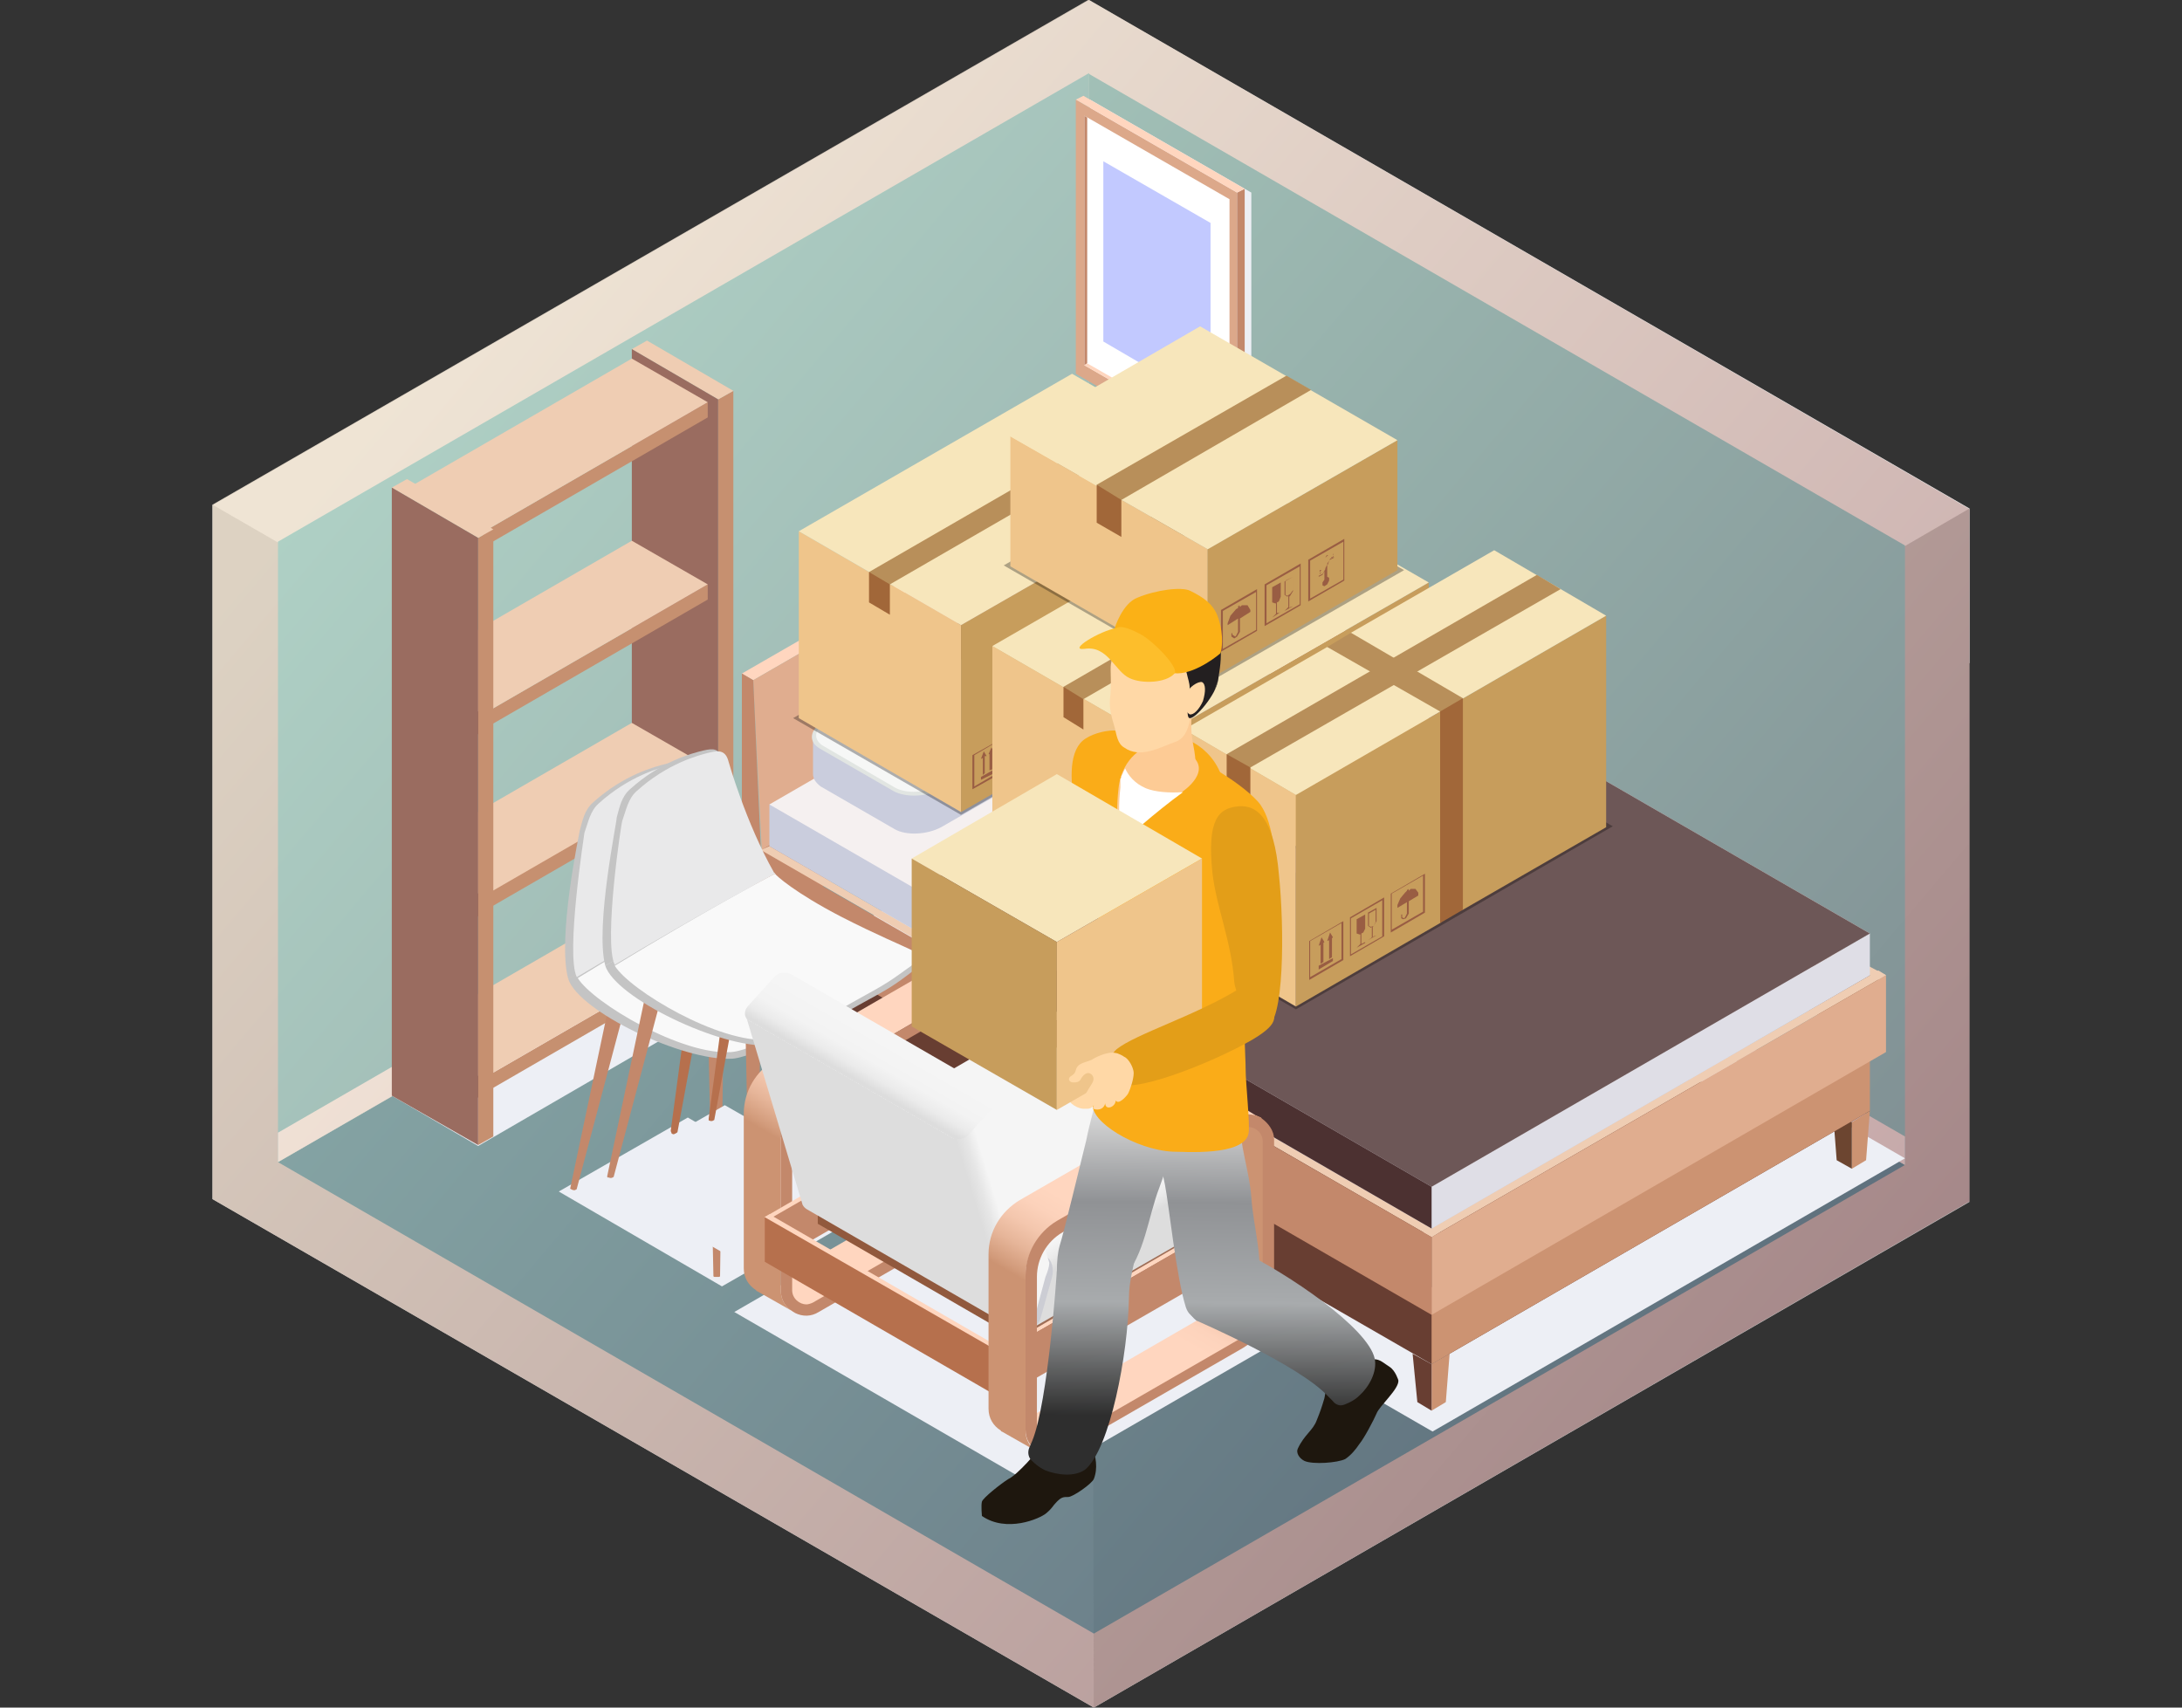 <?xml version="1.0" encoding="utf-8"?>
<!-- Generator: Adobe Illustrator 28.1.0, SVG Export Plug-In . SVG Version: 6.00 Build 0)  -->
<svg version="1.1" id="Calque_1" xmlns="http://www.w3.org/2000/svg" xmlns:xlink="http://www.w3.org/1999/xlink" x="0px" y="0px"
	 viewBox="0 0 230 180" style="enable-background:new 0 0 230 180;" xml:space="preserve">
<rect x="0" y="0" width="230" height="180" fill="#333333" stroke="none"/>
<style type="text/css">
	.st0{fill:#BCBCBC;}
	.st1{fill:#E8E8E8;}
	.st2{fill:#CFCFCF;}
	.st3{opacity:0.55;fill:#007898;enable-background:new    ;}
	.st4{fill:#8CCCD1;}
	.st5{fill:#84C4C9;}
	.st6{fill:#F7F7F7;}
	.st7{opacity:0.3;fill:url(#SVGID_1_);enable-background:new    ;}
	.st8{fill:#EDEFF5;}
	.st9{fill:#8D6145;}
	.st10{fill:#683E32;}
	.st11{fill:#CC9372;}
	.st12{fill:#6C4530;}
	.st13{fill:#FFD6BF;}
	.st14{fill:#E0AD8F;}
	.st15{fill:#C3886B;}
	.st16{fill:#EFCDB3;}
	.st17{fill:#CACDDD;}
	.st18{fill:#DFDEE6;}
	.st19{fill:#F5F0F0;}
	.st20{fill:#6D5757;}
	.st21{fill:#4C3131;}
	.st22{fill:#E1E5E2;}
	.st23{fill:#F6F7F6;}
	.st24{fill:#C69070;}
	.st25{fill:#9A6C60;}
	.st26{fill:#B6704D;}
	.st27{fill:#907563;}
	.st28{fill:#7B6454;}
	.st29{fill:#C4C4C4;}
	.st30{fill:#5B72FF;}
	.st31{fill:#F9F9F9;}
	.st32{fill:#E9E9EA;}
	.st33{fill:#DCA88A;}
	.st34{fill:#FFFFFF;}
	.st35{fill:#C2C9FF;}
	.st36{opacity:0.3;enable-background:new    ;}
	.st37{fill:#EFC58B;}
	.st38{fill:#C79D5C;}
	.st39{fill:#995D43;}
	.st40{fill:#F7E6BB;}
	.st41{fill:#B88F5A;}
	.st42{fill:#A16739;}
	.st43{fill:url(#SVGID_00000097493261125881501250000002409820353692291761_);}
	.st44{fill:url(#SVGID_00000170259971472950705720000002955777938441158807_);}
	.st45{fill:#975B32;}
	.st46{fill:#9E6E57;}
	.st47{fill:#91593D;}
	.st48{fill:url(#SVGID_00000018200658515956113430000003010960785350553510_);}
	.st49{fill:#CCCDD4;}
	.st50{fill:url(#SVGID_00000034782625318270269730000010261639252427694257_);}
	.st51{fill:url(#SVGID_00000103974781693588452530000008830225562971495866_);}
	.st52{fill:url(#SVGID_00000169517170054132933330000017652180357594467512_);}
	.st53{fill:url(#SVGID_00000009567345206282066480000017167520507475850123_);}
	.st54{fill:#FFD8A6;}
	.st55{fill:#1E170E;}
	.st56{fill:url(#SVGID_00000081635801582772904430000002622409070968913075_);}
	.st57{fill:url(#SVGID_00000173126692456254641050000015645029751064804024_);}
	.st58{fill:url(#SVGID_00000060744643790412307200000011355195675030057098_);}
	.st59{fill:url(#SVGID_00000117675221651669028840000002179514857039670708_);}
	.st60{fill:#FAAC18;}
	.st61{fill:#FDCB95;}
	.st62{clip-path:url(#SVGID_00000094575643933362680060000000484902773538840717_);fill:#231F20;}
	.st63{clip-path:url(#SVGID_00000049208450341107192310000001615064769833448612_);fill:#231F20;}
	.st64{clip-path:url(#SVGID_00000024719667428365835360000003409106769404514958_);fill:#231F20;}
	.st65{fill:#E39E18;}
	.st66{fill:#FBB116;}
	.st67{fill:#FDBE2B;}
</style>
<g>
	<polygon class="st0" points="207.5,126.7 207.5,53.6 114.7,0 114.7,0.2 114.7,0 22.4,53.2 22.4,126.4 22.6,126.3 22.4,126.4 
		115.3,180 	"/>
	<polygon class="st1" points="207.6,69.9 207.6,53.6 114.8,0 114.8,0.2 114.8,0 22.5,53.2 22.5,69.9 	"/>
	<polygon class="st2" points="116.6,107.6 22.4,53.2 22.4,126.4 115.3,180 115.3,112.7 	"/>
	<polygon class="st0" points="115.1,107.4 207.6,53.6 207.6,126.7 115.3,180 	"/>
	<polygon class="st3" points="115.3,172.2 29.3,122.5 114.8,73.2 200.8,122.8 	"/>
	<polygon class="st4" points="114.8,7.7 29.3,57.1 29.3,122.5 114.8,73.1 	"/>
	<polygon class="st5" points="114.8,7.8 200.8,57.5 200.8,122.8 114.8,73.2 	"/>
	<g>
		<polygon class="st6" points="114.8,70 29.3,119.4 29.3,122.5 114.8,73.1 		"/>
		<polygon class="st1" points="114.8,70.1 200.8,119.8 200.8,122.8 114.8,73.2 		"/>
	</g>
	
		<linearGradient id="SVGID_1_" gradientUnits="userSpaceOnUse" x1="49.322" y1="145.713" x2="199.627" y2="18.213" gradientTransform="matrix(1 0 0 -1 0 180)">
		<stop  offset="0" style="stop-color:#FFDBA8"/>
		<stop  offset="0.996" style="stop-color:#680009"/>
	</linearGradient>
	<polygon class="st7" points="207.5,53.6 207.5,53.6 114.8,0 114.8,0.1 114.8,0.1 114.8,0 114.7,0 114.7,0 22.4,53.2 22.4,126.4 
		22.5,126.4 22.5,126.4 22.4,126.4 115.3,180 207.5,126.7 207.5,126.7 207.5,126.7 207.6,126.7 207.6,53.6 	"/>
	<g>
		<polygon class="st8" points="124.2,77.9 200.8,122.1 151,150.9 74.4,106.7 		"/>
		<g>
			<g>
				<g>
					<polygon class="st9" points="82.1,101.9 80.2,103 80.2,107.9 81.7,107 					"/>
					<polygon class="st10" points="78.2,101.9 80.2,103 80.2,107.9 78.6,107 					"/>
				</g>
				<g>
					<polygon class="st11" points="197.1,117.1 195.2,118.3 195.2,123.2 196.7,122.3 					"/>
					<polygon class="st12" points="193.2,117.1 195.2,118.3 195.2,123.2 193.6,122.3 					"/>
				</g>
				<g>
					<polygon class="st11" points="152.8,142.7 150.9,143.8 150.9,148.7 152.4,147.8 					"/>
					<polygon class="st10" points="148.9,142.7 150.9,143.8 150.9,148.7 149.4,147.8 					"/>
				</g>
				<polygon class="st10" points="78.2,96.7 78.2,101.9 150.9,143.8 197.1,117.1 				"/>
				<g>
					<polygon class="st13" points="78.2,71 122.8,45.3 123.9,46 79.4,71.7 					"/>
					<path class="st14" d="M79.4,71.7l0.9,18L124.8,64l-0.9-18L79.4,71.7z"/>
					<polygon class="st15" points="78.2,96.7 78.2,71 79.4,71.7 80.2,89.6 80.2,97.8 					"/>
				</g>
				<polygon class="st11" points="197.1,109 150.9,135.7 150.9,143.8 197.1,117.1 				"/>
				<g>
					<polygon class="st16" points="198.8,102.8 123.9,63.4 123.1,63.9 198,103.3 					"/>
					<polygon class="st9" points="198,103.3 123.1,63.9 123.1,73.5 198,110.1 					"/>
				</g>
				<g>
					<polygon class="st16" points="150,129.9 198,102.3 198.8,102.8 150.9,130.4 					"/>
					<polygon class="st14" points="150.9,130.4 198.8,102.8 198.8,110.9 150.9,138.6 					"/>
				</g>
				<g>
					<polygon class="st13" points="80.2,89.6 123.9,64.4 124.8,64.9 81.1,90.1 					"/>
					<polygon class="st15" points="80.2,89.6 123.9,64.4 123.9,72 80.2,97.2 					"/>
				</g>
				<g>
					<polygon class="st16" points="151.7,129.9 81.1,89.2 80.2,89.6 150.9,130.4 					"/>
					<polygon class="st15" points="150.9,130.4 79.4,89.2 79.4,97.3 150.9,138.6 					"/>
				</g>
				<polygon class="st17" points="81.1,84.8 81.1,89.2 150.9,129.5 197.1,102.8 				"/>
				<polygon class="st18" points="197.1,98.4 150.9,125.1 150.9,129.5 197.1,102.8 				"/>
				<polygon class="st19" points="127.3,58.1 81.1,84.8 150.9,125.1 197.1,98.4 				"/>
				<polygon class="st20" points="142.9,67.1 96.6,93.7 150.9,125.1 197.1,98.4 				"/>
				<polygon class="st21" points="96.6,98.1 96.6,93.7 150.9,125.1 150.9,129.5 				"/>
			</g>
			<g>
				<path class="st17" d="M131.3,63.7h-4l-4.6-1.7c-1.2-0.7-3.4-0.6-4.9,0.2l-7.9,3.6h-3.8v4c0,0.5,0.3,0.9,0.8,1.3l7.8,4.5
					c1.2,0.7,3.4,0.6,4.9-0.2l10.6-6.1c0.8-0.5,1.2-1,1.2-1.6L131.3,63.7z"/>
				<path class="st22" d="M114.6,71.6l-7.8-4.5c-1.2-0.7-1.1-2,0.4-2.8l10.6-6.1c1.4-0.8,3.6-0.9,4.9-0.2l7.8,4.5
					c1.2,0.7,1.1,2-0.4,2.8l-10.6,6.1C118.1,72.2,115.9,72.3,114.6,71.6z"/>
				<path class="st23" d="M130,62.4l-7.4-4.3c-1.2-0.7-3.3-0.6-4.7,0.2l-10.2,5.9c-1.4,0.8-1.6,2-0.3,2.7l7.4,4.3
					c1.2,0.7,3.3,0.6,4.7-0.2l10.2-5.9C131.1,64.3,131.2,63.1,130,62.4z"/>
			</g>
			<g>
				<path class="st17" d="M110.9,75.5h-4l-4.6-1.7c-1.2-0.7-3.4-0.6-4.9,0.2l-7.9,3.6h-3.8v4c0,0.5,0.3,0.9,0.8,1.3l7.8,4.5
					c1.2,0.7,3.4,0.6,4.9-0.2l10.6-6.1c0.8-0.5,1.2-1,1.2-1.6L110.9,75.5z"/>
				<path class="st22" d="M94.2,83.4l-7.8-4.5c-1.2-0.7-1.1-2,0.4-2.8L97.4,70c1.4-0.8,3.6-0.9,4.9-0.2l7.8,4.5
					c1.2,0.7,1.1,2-0.4,2.8l-10.6,6.1C97.7,84,95.5,84.1,94.2,83.4z"/>
				<path class="st23" d="M109.6,74.2l-7.4-4.3c-1.2-0.7-3.3-0.6-4.7,0.2L87.2,76c-1.4,0.8-1.6,2-0.3,2.7l7.4,4.3
					c1.2,0.7,3.3,0.6,4.7-0.2l10.2-5.9C110.7,76.1,110.8,74.9,109.6,74.2z"/>
			</g>
		</g>
	</g>
	<g>
		<g>
			<polygon class="st8" points="68.2,100 41.3,115.5 50.4,120.8 77.3,105.2 			"/>
			<polygon class="st24" points="77.3,41.2 75.7,42.1 75.7,106.1 77.3,105.2 			"/>
			<polygon class="st16" points="68.2,35.9 66.6,36.8 75.7,42.1 77.3,41.2 			"/>
			<polygon class="st25" points="66.6,36.8 75.7,42.1 75.7,106.1 66.6,100.9 			"/>
		</g>
		<g>
			<polygon class="st24" points="74.6,100 50.9,113.7 50.9,115.3 74.6,101.6 			"/>
			<polygon class="st16" points="66.6,95.4 42.9,109.1 50.9,113.7 74.6,100 			"/>
			<polygon class="st25" points="42.9,109.1 50.9,113.7 50.9,116 42.9,111.4 			"/>
		</g>
		<g>
			<polygon class="st16" points="66.6,76.2 42.9,89.9 52,95.1 74.6,80.8 			"/>
			<polygon class="st25" points="42.9,89.9 50.9,94.5 50.9,96.9 42.9,92.2 			"/>
		</g>
		<g>
			<polygon class="st24" points="74.6,61.6 50.9,75.3 50.9,76.9 74.6,63.2 			"/>
			<polygon class="st24" points="74.6,80.8 50.9,94.5 50.9,96.1 74.6,82.4 			"/>
			<polygon class="st16" points="66.6,57 42.9,70.7 50.9,75.3 74.6,61.6 			"/>
			<polygon class="st25" points="42.9,70.7 50.9,75.3 50.9,77.7 42.9,73 			"/>
		</g>
		<g>
			<polygon class="st24" points="74.6,42.4 50.9,56.1 50.9,57.7 74.6,44 			"/>
			<polygon class="st16" points="66.6,37.8 42.9,51.5 50.9,56.1 74.6,42.4 			"/>
		</g>
		<g>
			<polygon class="st24" points="52,55.8 50.4,56.7 50.4,120.7 52,119.8 			"/>
			<polygon class="st16" points="42.9,50.5 41.3,51.4 50.4,56.7 52,55.8 			"/>
			<polygon class="st25" points="41.3,51.4 50.4,56.7 50.4,120.7 41.3,115.5 			"/>
		</g>
	</g>
	<g>
		<polygon class="st8" points="76.1,135.6 58.9,125.6 72.5,117.8 89.7,127.8 		"/>
		<g>
			<path class="st26" d="M70.7,119.2l2.7-20.1c0,0.2,0.1,0.4,0.3,0.6c0.4,0.2,0.9,0.2,1.2,0c0.1-0.1,0.1-0.2,0.2-0.3l-3.7,20
				c0,0,0,0.1-0.1,0.1c-0.1,0.1-0.3,0.1-0.5,0C70.8,119.4,70.7,119.3,70.7,119.2z"/>
			<g>
				<path class="st27" d="M73.7,99.7c0.4,0.2,0.9,0.2,1.2,0c0.3-0.3,0.2-0.7-0.2-0.9c-0.4-0.2-0.9-0.2-1.2,0
					C73.3,99,73.4,99.4,73.7,99.7z"/>
			</g>
		</g>
		<g>
			<path class="st15" d="M60.1,125.3l4.2-19.9c0,0.2,0.1,0.4,0.3,0.6c0.4,0.3,0.9,0.3,1.2,0c0.1-0.1,0.2-0.2,0.2-0.3l-5.2,19.6
				c0,0,0,0.1-0.1,0.1C60.6,125.5,60.4,125.5,60.1,125.3C60.1,125.5,60.1,125.4,60.1,125.3z"/>
			<g>
				<path class="st27" d="M64.6,106.1c0.4,0.3,0.9,0.3,1.2,0c0.3-0.2,0.3-0.6-0.1-0.9s-0.9-0.3-1.2,0
					C64.2,105.4,64.2,105.8,64.6,106.1z"/>
			</g>
		</g>
		<g>
			<path class="st26" d="M82,100.1c0.3,0.1,0.8,0,1.2-0.1c0.2-0.1,0.3-0.2,0.3-0.3l3.9,28.1c0,0,0,0.1-0.1,0.1
				c-0.1,0.1-0.4,0.1-0.5,0.1s-0.1,0-0.1-0.1l-4.9-28C81.8,100,81.9,100,82,100.1z"/>
			<g>
				<path class="st28" d="M82,100.1c0.3,0.1,0.8,0,1.2-0.1c0.3-0.2,0.4-0.3,0.1-0.4s-0.8,0-1.2,0.1C81.8,99.8,81.7,100,82,100.1z"/>
			</g>
		</g>
		<g>
			<path class="st15" d="M74.8,106.3c0.3,0.1,0.8,0.1,1.2,0c0.2-0.1,0.3-0.1,0.3-0.2l-0.4,28.4c0,0,0,0.1-0.1,0.1s-0.4,0-0.5,0
				c0,0-0.1,0-0.1-0.1l-0.6-28.4C74.6,106.2,74.6,106.2,74.8,106.3z"/>
			<g>
				<path class="st28" d="M74.8,106.3c0.3,0.1,0.8,0.1,1.2,0c0.4-0.1,0.4-0.3,0.1-0.4s-0.8-0.1-1.2,0
					C74.5,106,74.5,106.2,74.8,106.3z"/>
			</g>
		</g>
		<g>
			<path class="st29" d="M59.9,103.2c1.1,3.4,12.1,8.7,17.3,8.4c1.3-0.1,4.1-1.2,9.5-4.3c3.1-1.7,3.5-1.9,5.7-3.6
				c0.5-0.3,0.8-0.9,0.2-1.2c-1.4-0.7-4.7-2-8.6-4.1c-4.8-2.5-6.8-4.3-6.9-4.5C77.1,93.9,68.8,97.7,59.9,103.2z"/>
			<path class="st29" d="M59.9,103.2l17-9.6c0,0,0-0.1-0.1-0.1c-3-5.3-4.6-11.9-4.6-11.9c-0.2-1.4-1-1.3-1.9-1.1
				c-1.3,0.3-4.6,1.2-7.8,4.1c-0.9,0.8-1.1,1.9-1.4,3C61.1,87.7,58.7,98.9,59.9,103.2z"/>
			<path class="st30" d="M77.6,93.3C77.6,93.3,77.7,93.4,77.6,93.3C77.7,93.4,77.7,93.3,77.6,93.3z"/>
			<path class="st31" d="M60.9,103.1c1.6,2.6,11,8.2,16.2,7.8c1.3-0.1,4.1-1.2,9.5-4.3c3.1-1.7,3.2-1.8,5.7-3.6
				c0.5-0.3,0.8-1.1,0.2-1.4c-1.4-0.7-3.9-1.7-7.8-3.7c-4.8-2.5-6.8-4.3-6.9-4.5C77.7,93.4,69.8,97.6,60.9,103.1z"/>
			<path class="st32" d="M60.8,103C60.8,103,60.8,103.1,60.8,103c9-5.4,16.9-9.6,16.9-9.6s0-0.1-0.1-0.1c-3-5.3-4.8-11.7-4.8-11.7
				c-0.3-1.2-1-1.2-1.9-1c-1.3,0.3-4.6,1.2-7.8,4.1c-0.9,0.8-1.1,2-1.5,3.1C61.6,87.9,59.6,100.6,60.8,103z"/>
		</g>
	</g>
	<g>
		<polygon class="st8" points="80.1,134.3 62.8,124.3 76.4,116.5 93.7,126.4 		"/>
		<g>
			<path class="st26" d="M74.7,117.9l2.7-20.1c0,0.2,0.1,0.4,0.3,0.6c0.4,0.2,0.9,0.2,1.2,0C79,98.2,79,98.1,79,98l-3.7,20
				c0,0,0,0.1-0.1,0.1c-0.1,0.1-0.3,0.1-0.5,0C74.7,118.1,74.7,118,74.7,117.9z"/>
			<g>
				<path class="st27" d="M77.7,98.4c0.4,0.2,0.9,0.2,1.2,0c0.3-0.3,0.2-0.7-0.2-0.9c-0.4-0.2-0.9-0.2-1.2,0
					C77.2,97.7,77.3,98.1,77.7,98.4z"/>
			</g>
		</g>
		<g>
			<path class="st15" d="M64,124l4.2-19.9c0,0.2,0.1,0.4,0.3,0.6c0.4,0.3,0.9,0.3,1.2,0c0.1-0.1,0.2-0.2,0.2-0.3L64.7,124
				c0,0,0,0.1-0.1,0.1c-0.1,0.1-0.3,0.1-0.5,0C64.1,124.2,64,124.1,64,124z"/>
			<g>
				<path class="st27" d="M68.5,104.8c0.4,0.3,0.9,0.3,1.2,0c0.3-0.2,0.3-0.6-0.1-0.9s-0.9-0.3-1.2,0
					C68.1,104.1,68.2,104.5,68.5,104.8z"/>
			</g>
		</g>
		<g>
			<path class="st26" d="M86,98.7c0.3,0.1,0.8,0,1.2-0.1c0.2-0.1,0.3-0.2,0.3-0.3l3.9,28.1c0,0,0,0.1-0.1,0.1
				c-0.1,0.1-0.4,0.1-0.5,0.1s-0.1,0-0.1-0.1l-4.9-28C85.8,98.7,85.9,98.7,86,98.7z"/>
			<g>
				<path class="st28" d="M86,98.7c0.3,0.1,0.8,0,1.2-0.1c0.3-0.2,0.4-0.3,0.1-0.4s-0.8,0-1.2,0.1C85.7,98.5,85.7,98.7,86,98.7z"/>
			</g>
		</g>
		<g>
			<path class="st15" d="M78.7,105c0.3,0.1,0.8,0.1,1.2,0c0.2-0.1,0.3-0.1,0.3-0.2l-0.4,28.4c0,0,0,0.1-0.1,0.1s-0.4,0-0.5,0
				c0,0-0.1,0-0.1-0.1l-0.6-28.4C78.5,104.9,78.6,104.9,78.7,105z"/>
			<g>
				<path class="st28" d="M78.7,105c0.3,0.1,0.8,0.1,1.2,0c0.4-0.1,0.4-0.3,0.1-0.4s-0.8-0.1-1.2,0C78.5,104.7,78.4,104.8,78.7,105z
					"/>
			</g>
		</g>
		<g>
			<path class="st29" d="M63.8,101.8c1.1,3.4,12.1,8.7,17.3,8.4c1.3-0.1,4.1-1.2,9.5-4.3c3.1-1.7,3.5-1.9,5.7-3.6
				c0.5-0.3,0.8-0.9,0.2-1.2c-1.4-0.7-4.7-2-8.6-4.1c-4.8-2.5-6.8-4.3-6.9-4.5C81,92.6,72.8,96.4,63.8,101.8z"/>
			<path class="st29" d="M63.8,101.8l17-9.6c0,0,0-0.1-0.1-0.1c-3-5.3-4.6-11.9-4.6-11.9c-0.2-1.4-1-1.3-1.9-1.1
				c-1.3,0.3-4.6,1.2-7.8,4.1c-0.9,0.8-1.1,1.9-1.4,3C65.1,86.3,62.7,97.6,63.8,101.8z"/>
			<path class="st30" d="M81.6,92L81.6,92L81.6,92z"/>
			<path class="st31" d="M64.8,101.8c1.6,2.6,11,8.2,16.2,7.8c1.3-0.1,4.1-1.2,9.5-4.3c3.1-1.7,3.2-1.8,5.7-3.6
				c0.5-0.3,0.8-1.1,0.2-1.4c-1.4-0.7-3.9-1.7-7.8-3.7c-4.8-2.5-6.8-4.3-6.9-4.5C81.6,92.1,73.8,96.3,64.8,101.8z"/>
			<path class="st32" d="M64.8,101.7L64.8,101.7c9-5.4,16.9-9.6,16.9-9.6s0-0.1-0.1-0.1c-3-5.3-4.8-11.7-4.8-11.7
				c-0.3-1.2-1-1.2-1.9-1c-1.3,0.3-4.6,1.2-7.8,4.1c-0.9,0.8-1.1,2-1.5,3.1C65.5,86.6,63.6,99.3,64.8,101.7z"/>
		</g>
	</g>
	<g>
		<g>
			<g>
				<polygon class="st8" points="114.9,10.5 131.9,20.3 131.9,49.3 114.9,39.4 				"/>
				<polygon class="st33" points="113.4,10.5 130.4,20.3 130.4,49.3 113.4,39.4 				"/>
				<polygon class="st34" points="114.3,38.5 114.3,12.2 129.6,21 129.6,47.3 				"/>
				<polygon class="st15" points="131.2,19.9 130.4,20.3 130.4,49.3 131.2,48.8 				"/>
				<polygon class="st13" points="131.2,19.9 130.4,20.3 113.4,10.5 114.2,10.1 				"/>
			</g>
			<polygon class="st15" points="114.6,38.3 114.3,38.5 114.3,12.2 114.6,12.4 			"/>
			<polygon class="st13" points="114.6,38.3 114.3,38.5 129.6,47.3 129.6,46.9 			"/>
		</g>
		<polygon class="st35" points="127.6,42.6 116.3,36 116.3,17 127.6,23.5 		"/>
	</g>
	<g>
		<polygon class="st36" points="113,58.7 130.8,68.9 101.3,85.9 83.6,75.7 		"/>
		<polygon class="st37" points="101.3,65.9 84.2,56 84.2,75.7 101.3,85.6 		"/>
		<polygon class="st38" points="130.2,69 101.3,85.6 101.3,65.9 130.2,49.3 		"/>
		<g>
			<path class="st39" d="M102.5,83.2l3.2-1.8v-3.6l-3.2,1.8V83.2z M102.7,79.6l2.9-1.7v3.3l-2.9,1.7V79.6z"/>
			<polygon class="st39" points="103.6,81.7 103.8,81.5 103.8,79.7 104,79.7 103.7,79.2 103.4,80 103.6,79.9 			"/>
			<polygon class="st39" points="103.4,82.2 104.8,81.5 104.8,81.1 103.4,81.9 			"/>
			<polygon class="st39" points="104.2,79.5 104.3,79.5 104.3,81.2 104.6,81.1 104.6,79.3 104.8,79.2 104.5,78.8 			"/>
			<path class="st39" d="M106.3,81l3.2-1.8v-3.6l-3.2,1.8V81z M109.3,75.7V79l-2.9,1.7v-3.3L109.3,75.7z"/>
			<polygon class="st39" points="107.8,79.7 107.5,79.7 107.4,79.8 107.4,78.8 107.5,78.8 107.8,78.4 107.8,77.1 107,77.6 107,78.8 
				107.2,79 107.3,78.9 107.3,79.9 107.2,79.9 107,80.1 107,80.2 			"/>
			<path class="st39" d="M108.8,79.1h-0.2l-0.1,0.1v-1l0.1-0.1l0.2-0.4v-1.3l-0.8,0.5v1.3l0.2,0.1l0.1-0.1v1l-0.1,0.1l-0.2,0.2l0,0
				L108.8,79.1L108.8,79.1z M108.3,78.3l-0.2-0.1V77l0.6-0.4v1.1l-0.2,0.4L108.3,78.3z"/>
			<path class="st39" d="M113.3,73.3l-3.2,1.8v3.6l3.2-1.8V73.3z M113.2,76.9l-2.9,1.7v-3.3l2.9-1.7V76.9z"/>
			<polygon class="st39" points="111.7,77 111.5,77.4 111.3,77.4 111.2,77.3 111.2,77.2 111.2,77.2 111.2,77.1 111.1,77.1 
				111.1,77.1 111.1,77.2 111.1,77.2 111.1,77.2 111.1,77.4 111.3,77.6 111.5,77.5 111.8,77 111.8,75.8 112.7,75.3 112.7,75.1 
				112.4,74.7 112,74.7 111.8,74.9 111.8,74.8 111.7,74.7 111.7,74.8 111.7,74.8 111.7,74.9 111.4,75 111,75.6 110.7,76.2 
				110.7,76.5 111.7,75.9 			"/>
		</g>
		<polygon class="st40" points="113,39.4 130.2,49.3 101.3,65.9 84.2,56 		"/>
		<g>
			<polygon class="st41" points="93.8,61.6 93,61.8 91.6,60.3 120.5,43.6 122.7,44.9 			"/>
			<polygon class="st42" points="93.8,64.8 91.6,63.5 91.6,60.3 93.8,61.6 			"/>
		</g>
	</g>
	<g>
		<polygon class="st36" points="133.4,70.8 151.2,81 121.7,98 104,87.8 		"/>
		<polygon class="st37" points="121.7,78 104.6,68.1 104.6,87.8 121.7,97.7 		"/>
		<polygon class="st38" points="150.6,81.1 121.7,97.7 121.7,78 150.6,61.4 		"/>
		<g>
			<path class="st39" d="M122.9,95.3l3.2-1.8v-3.6l-3.2,1.8V95.3z M123.1,91.7L126,90v3.3l-2.9,1.7V91.7z"/>
			<polygon class="st39" points="124,93.8 124.3,93.6 124.3,91.8 124.4,91.8 124.1,91.3 123.9,92.1 124,92 			"/>
			<polygon class="st39" points="123.9,94.3 125.2,93.6 125.2,93.2 123.9,94 			"/>
			<polygon class="st39" points="124.6,91.6 124.8,91.6 124.8,93.3 125,93.2 125,91.4 125.2,91.3 124.9,90.9 			"/>
			<path class="st39" d="M126.8,93.1l3.2-1.8v-3.6l-3.2,1.8V93.1z M129.8,87.8v3.3l-2.9,1.7v-3.3L129.8,87.8z"/>
			<polygon class="st39" points="128.2,91.8 127.9,91.8 127.8,91.9 127.8,90.9 127.9,90.9 128.2,90.5 128.2,89.2 127.4,89.7 
				127.4,90.9 127.6,91.1 127.7,91 127.7,92 127.6,92 127.4,92.2 127.4,92.3 			"/>
			<path class="st39" d="M129.3,91.2h-0.2l-0.1,0.1v-1l0.1-0.1l0.2-0.4v-1.3l-0.8,0.5v1.3l0.2,0.1l0.1-0.1v1l-0.1,0.1l-0.2,0.2l0,0
				L129.3,91.2L129.3,91.2z M128.7,90.4l-0.2-0.1v-1.2l0.6-0.4v1.1l-0.2,0.4L128.7,90.4z"/>
			<path class="st39" d="M133.7,85.4l-3.2,1.8v3.6l3.2-1.8V85.4z M133.6,89l-2.9,1.7v-3.3l2.9-1.7V89z"/>
			<polygon class="st39" points="132.1,89.1 131.9,89.5 131.8,89.5 131.6,89.4 131.6,89.3 131.6,89.3 131.6,89.2 131.5,89.2 
				131.5,89.2 131.5,89.3 131.5,89.3 131.5,89.3 131.5,89.5 131.7,89.7 131.9,89.6 132.2,89.1 132.2,87.9 133.1,87.4 133.1,87.2 
				132.9,86.9 132.4,86.8 132.2,87 132.2,86.9 132.1,86.8 132.1,86.9 132.1,86.9 132.1,87 131.9,87.1 131.4,87.7 131.1,88.3 
				131.1,88.6 132.1,88 			"/>
		</g>
		<polygon class="st40" points="133.4,51.5 150.6,61.4 121.7,78 104.6,68.1 		"/>
		<g>
			<polygon class="st41" points="114.2,73.7 113.4,73.9 112.1,72.4 140.9,55.7 143.1,57 			"/>
			<polygon class="st42" points="114.2,76.9 112.1,75.6 112.1,72.4 114.2,73.7 			"/>
		</g>
	</g>
	<g>
		<polygon class="st36" points="126.5,47.7 148,60.1 127.3,72 105.8,59.6 		"/>
		<polygon class="st37" points="127.3,57.9 106.5,46 106.5,59.7 127.3,71.7 		"/>
		<polygon class="st38" points="147.3,60.1 127.3,71.7 127.3,57.9 147.3,46.4 		"/>
		<g>
			<path class="st39" d="M128.7,64.3v4.4l3.8-2.2v-4.4L128.7,64.3z M128.9,68.4v-4l3.5-2v4L128.9,68.4z"/>
			<polygon class="st39" points="131.5,63.8 130.9,63.8 130.7,64 130.7,63.9 130.6,63.8 130.6,63.9 130.5,63.9 130.5,64.1 
				130.3,64.2 129.7,64.9 129.4,65.7 129.4,65.9 130.5,65.2 130.5,66.6 130.3,67 130.2,67.1 129.9,66.9 129.9,66.8 129.9,66.8 
				129.9,66.7 129.9,66.7 129.9,66.7 129.8,66.8 129.8,66.8 129.8,66.8 129.8,67.1 130.1,67.3 130.4,67.1 130.7,66.6 130.7,65.2 
				131.8,64.5 131.8,64.3 			"/>
			<path class="st39" d="M133.3,61.6V66l3.8-2.2v-4.4L133.3,61.6z M133.5,65.7v-4l3.5-2v4L133.5,65.7z"/>
			<path class="st39" d="M141.7,56.8l-3.8,2.2v4.4l3.8-2.2V56.8z M138.1,63.1v-4l3.5-2v4L138.1,63.1z"/>
			<polygon class="st39" points="134.1,63.5 134.4,63.6 134.5,63.6 134.5,64.7 134.4,64.8 134.1,65.1 134.1,65.1 135,64.5 135,64.5 
				134.8,64.6 134.6,64.6 134.6,63.5 134.8,63.4 135,62.9 135,61.4 134.1,61.9 			"/>
			<path class="st39" d="M135.4,62.7l0.3,0.2l0.1-0.1V64l-0.1,0.1l-0.3,0.3l0,0l0.9-0.5l0,0L136,64l-0.1,0.1v-1.2l0.1-0.1l0.3-0.5
				v-1.5l-0.9,0.5V62.7z M135.5,61.2l0.8-0.4v1.4l-0.3,0.4l-0.3,0.2l-0.2-0.1V61.2z"/>
			<polygon class="st39" points="140.5,58.7 140.6,58.6 140.5,58.6 140.5,58.7 140.4,58.7 140.3,58.7 140.3,58.6 140.4,58.5 
				140.5,58.4 140.5,58.5 140.6,58.4 140.5,58.4 140.4,58.5 140.3,58.6 140.3,58.7 140.4,58.8 			"/>
			<polygon class="st39" points="139.3,60.4 139.3,60.3 139.3,60.2 139.3,60.4 139.2,60.4 139.1,60.4 139.1,60.3 139.2,60.2 
				139.3,60.1 139.3,60.2 139.3,60.1 139.3,60.1 139.1,60.1 139.1,60.3 139.1,60.4 139.1,60.5 			"/>
			<path class="st39" d="M140,59.4v-0.8l-0.1-0.1l-0.1,0.1l-0.1,0.2V60l-0.3,0.5l-0.4,0.2v0.1l0.4-0.2l0.2-0.4v0.9l-0.2,0.3v0.3
				l0.2,0.1l0.3-0.2l0.2-0.4v-0.3l-0.2-0.1v-1.4l0.3-0.4l0.4-0.2v-0.1l-0.4,0.2L140,59.4z M139.9,59.5l-0.2,0.4v-1.1l0.1-0.1
				l0.1-0.1h0.1v0.9H139.9z"/>
		</g>
		<polygon class="st40" points="126.5,34.4 147.3,46.4 127.3,57.9 106.5,46 		"/>
		<g>
			<polygon class="st41" points="118.2,52.7 117.2,52.9 115.6,51.1 135.6,39.6 138.2,41.1 			"/>
			<polygon class="st42" points="118.2,56.6 115.6,55.1 115.6,51.1 118.2,52.7 			"/>
		</g>
	</g>
	<g>
		<polygon class="st8" points="103.9,123 135.2,141.1 108.7,156.4 77.4,138.3 		"/>
		<g>
			<g>
				
					<linearGradient id="SVGID_00000180332156480520274990000005399439275452762509_" gradientUnits="userSpaceOnUse" x1="84.496" y1="41.198" x2="105.641" y2="77.823" gradientTransform="matrix(1 0 0 -1 0 180)">
					<stop  offset="0.419" style="stop-color:#FFD6BF"/>
					<stop  offset="0.469" style="stop-color:#FDD3BC"/>
					<stop  offset="0.506" style="stop-color:#F7CBB3"/>
					<stop  offset="0.539" style="stop-color:#ECBDA3"/>
					<stop  offset="0.569" style="stop-color:#DEAA8C"/>
					<stop  offset="0.595" style="stop-color:#CC9372"/>
				</linearGradient>
				<path style="fill:url(#SVGID_00000180332156480520274990000005399439275452762509_);" d="M106.9,103.7l-1.6-0.3l0.2-0.1l1.8-0.2
					l-0.1-0.1c-0.8-0.4-1.8-0.5-2.6,0l-19,11c-2,1.2-3.3,3.4-3.3,5.7V136c0,1,0.5,1.8,1.2,2.2l0.3,0.2l-0.2-0.9l1.8,0.5l20.5-11.9
					l2.1-3.4l0.2-3.1v-14.2L106.9,103.7z M82.9,134.3l0.1-15.2l1.4-3.4l19-11.3v15c0,1.9-1,3.7-2.7,4.7l-17.3,10L82.9,134.3z"/>
				
					<linearGradient id="SVGID_00000021838202810718734570000015945683015405789855_" gradientUnits="userSpaceOnUse" x1="77.937" y1="45.014" x2="99.105" y2="81.678" gradientTransform="matrix(1 0 0 -1 0 180)">
					<stop  offset="0.354" style="stop-color:#CC9372"/>
					<stop  offset="0.368" style="stop-color:#D29B7B"/>
					<stop  offset="0.424" style="stop-color:#E6B599"/>
					<stop  offset="0.478" style="stop-color:#F4C7AE"/>
					<stop  offset="0.531" style="stop-color:#FCD2BB"/>
					<stop  offset="0.581" style="stop-color:#FFD6BF"/>
				</linearGradient>
				<path style="fill:url(#SVGID_00000021838202810718734570000015945683015405789855_);" d="M107.1,103c-0.8-0.4-1.8-0.5-2.6,0
					l-18.9,11c-2,1.2-3.3,3.4-3.3,5.7V136c0,1,0.5,1.8,1.2,2.2l-3.7-2.1c0,0-0.1,0-0.1-0.1l0,0c-0.8-0.5-1.3-1.3-1.3-2.3v-16.3
					c0-2.4,1.3-4.5,3.3-5.7l18.9-10.9c0.9-0.5,1.9-0.4,2.7,0L107.1,103z"/>
				<path class="st15" d="M107.2,103.1L107.2,103.1c-0.9-0.5-1.9-0.6-2.7-0.1l-18.9,11c-2,1.2-3.3,3.4-3.3,5.7V136
					c0,1,0.5,1.8,1.2,2.2c0.1,0.1,0.2,0.1,0.3,0.2c0.8,0.4,1.7,0.4,2.5-0.1l18.9-10.9c2-1.2,3.3-3.4,3.3-5.7v-16.3
					C108.5,104.3,108,103.5,107.2,103.1z M105.1,104.1c0.2-0.1,0.5-0.2,0.7-0.2c0.7,0,1.5,0.6,1.5,1.5v16.3c0,1.9-1,3.7-2.7,4.7
					l-18.9,10.9c-0.2,0.1-0.5,0.2-0.7,0.2c-0.7,0-1.5-0.6-1.5-1.5v-16.3c0-1.9,1-3.7,2.7-4.7l17.3-10L105.1,104.1z"/>
			</g>
			<g>
				<polygon class="st13" points="127.5,129.4 103,115.3 102.6,115.6 127.5,134 				"/>
				<polygon class="st45" points="127.5,129.9 102.6,115.6 102.6,120.4 127.5,134.7 				"/>
			</g>
			<g>
				<polygon class="st13" points="80.6,128.3 103,115.3 103.5,115.6 80.6,133 				"/>
				<polygon class="st15" points="81.1,128.5 103.5,115.6 103.5,120.4 81.1,133.3 				"/>
				<g>
					<polygon class="st46" points="108.5,137.6 128.5,126 128.5,130.3 108.5,141.9 					"/>
					<polygon class="st47" points="108.5,137.6 86.2,124.7 86.2,129 108.5,141.9 					"/>
				</g>
			</g>
			<g>
				<polygon class="st13" points="105.1,142.4 127.5,129.4 127.9,129.7 105.5,142.6 				"/>
				<polygon class="st15" points="105.5,142.6 127.9,129.7 127.9,134.5 105.5,147.4 				"/>
			</g>
			<g>
				<polygon class="st13" points="105.5,142.1 81.1,128 80.6,128.3 105.5,146.7 				"/>
				<polygon class="st26" points="105.5,142.6 80.6,128.3 80.6,133 105.5,147.4 				"/>
			</g>
			<g>
				<g>
					
						<linearGradient id="SVGID_00000023253282764090869850000010068357094094608038_" gradientUnits="userSpaceOnUse" x1="116.415" y1="44.417" x2="102.509" y2="68.502" gradientTransform="matrix(1 0 0 -1 0 180)">
						<stop  offset="4.054050e-02" style="stop-color:#DDDDDD"/>
						<stop  offset="0.149" style="stop-color:#DDDDDD"/>
						<stop  offset="0.199" style="stop-color:#ECECEC"/>
						<stop  offset="0.246" style="stop-color:#F5F5F5"/>
						<stop  offset="0.313" style="stop-color:#F5F5F5"/>
						<stop  offset="0.868" style="stop-color:#F5F5F5"/>
					</linearGradient>
					<path style="fill:url(#SVGID_00000023253282764090869850000010068357094094608038_);" d="M129.6,121l-21.4-12.4
						c-0.3-0.2-0.5-0.2-0.7,0L86.1,121l22.7,19l21.4-12.3c0,0,0,0,0.1,0c0.2-0.1,0.3-0.4,0.3-0.8v-3.8
						C130.7,122.2,130.2,121.3,129.6,121z"/>
					<path class="st49" d="M88.9,120.1l21.4,12.4c0.6,0.3,0.8,1.3,0.6,2.1l-1.2,4.3c-0.2,0.8-0.9,1.3-1.5,0.9l-21.4-12.4
						c-0.6-0.3-0.8-1.3-0.6-2.1l1.2-4.3C87.7,120.2,88.4,119.8,88.9,120.1z"/>
				</g>
				<g>
					
						<linearGradient id="SVGID_00000182511217057597530840000007682321936897878682_" gradientUnits="userSpaceOnUse" x1="84.432" y1="53.733" x2="106.478" y2="60.474" gradientTransform="matrix(1 0 0 -1 0 180)">
						<stop  offset="0.132" style="stop-color:#DDDDDD"/>
						<stop  offset="0.687" style="stop-color:#DDDDDD"/>
						<stop  offset="0.754" style="stop-color:#DDDDDD"/>
						<stop  offset="0.801" style="stop-color:#E6E6E6"/>
						<stop  offset="0.851" style="stop-color:#F5F5F5"/>
						<stop  offset="0.96" style="stop-color:#F5F5F5"/>
					</linearGradient>
					<path style="fill:url(#SVGID_00000182511217057597530840000007682321936897878682_);" d="M110.6,133.1c0,0.5-0.2,1-0.4,1.5
						l-1.4,5.2c-0.8,0.5-1.9,0.3-2.4,0l-21.3-12.3c-0.2-0.1-0.4-0.3-0.5-0.5l-6-20l26.7,8.5L110.6,133.1z"/>
					<g>
						
							<linearGradient id="SVGID_00000153701515367614251960000008394600769698782366_" gradientUnits="userSpaceOnUse" x1="90.245" y1="65.921" x2="93.496" y2="71.551" gradientTransform="matrix(1 0 0 -1 0 180)">
							<stop  offset="0" style="stop-color:#EBEBEB"/>
							<stop  offset="0" style="stop-color:#E1E1E1"/>
							<stop  offset="0" style="stop-color:#DDDDDD"/>
							<stop  offset="4.054050e-02" style="stop-color:#DDDDDD"/>
							<stop  offset="4.419585e-02" style="stop-color:#DDDDDD"/>
							<stop  offset="0.211" style="stop-color:#EBEBEB"/>
							<stop  offset="0.422" style="stop-color:#F3F3F3"/>
							<stop  offset="0.822" style="stop-color:#F5F5F5"/>
						</linearGradient>
						<path style="fill:url(#SVGID_00000153701515367614251960000008394600769698782366_);" d="M79,107.6l21.3,12.3
							c0.6,0.3,1.4,0.2,1.8-0.3l2.8-3.1c0.4-0.5,0.4-1.2-0.2-1.5l-21.3-12.3c-0.6-0.3-1.4-0.2-1.8,0.3l-2.8,3.1
							C78.4,106.6,78.4,107.3,79,107.6z"/>
					</g>
				</g>
			</g>
			<g>
				
					<linearGradient id="SVGID_00000016772907619043591300000016641626353224656046_" gradientUnits="userSpaceOnUse" x1="110.226" y1="26.377" x2="131.371" y2="63.002" gradientTransform="matrix(1 0 0 -1 0 180)">
					<stop  offset="0.419" style="stop-color:#FFD6BF"/>
					<stop  offset="0.469" style="stop-color:#FDD3BC"/>
					<stop  offset="0.506" style="stop-color:#F7CBB3"/>
					<stop  offset="0.539" style="stop-color:#ECBDA3"/>
					<stop  offset="0.569" style="stop-color:#DEAA8C"/>
					<stop  offset="0.595" style="stop-color:#CC9372"/>
				</linearGradient>
				<path style="fill:url(#SVGID_00000016772907619043591300000016641626353224656046_);" d="M132.6,118.5l-1.6-0.3l0.2-0.1l1.8-0.2
					l-0.1-0.1c-0.8-0.4-1.8-0.5-2.6,0l-18.9,10.9c-2,1.2-3.3,3.4-3.3,5.7v16.3c0,1,0.5,1.8,1.2,2.2l0.3,0.2l-0.2-0.9l1.8,0.5
					l20.5-11.9l2.1-3.4l0.2-3.1v-14.2L132.6,118.5z M108.7,149.2l0.1-15.2l1.4-3.4l19-11.3v15c0,1.9-1,3.7-2.7,4.7l-17.3,10
					L108.7,149.2z"/>
				
					<linearGradient id="SVGID_00000155839171564051557470000004462733335692487561_" gradientUnits="userSpaceOnUse" x1="103.735" y1="30.16" x2="124.902" y2="66.823" gradientTransform="matrix(1 0 0 -1 0 180)">
					<stop  offset="0.354" style="stop-color:#CC9372"/>
					<stop  offset="0.368" style="stop-color:#D29B7B"/>
					<stop  offset="0.424" style="stop-color:#E6B599"/>
					<stop  offset="0.478" style="stop-color:#F4C7AE"/>
					<stop  offset="0.531" style="stop-color:#FCD2BB"/>
					<stop  offset="0.581" style="stop-color:#FFD6BF"/>
				</linearGradient>
				<path style="fill:url(#SVGID_00000155839171564051557470000004462733335692487561_);" d="M132.9,117.9c-0.8-0.4-1.8-0.5-2.6,0
					l-18.9,10.9c-2,1.2-3.3,3.4-3.3,5.7v16.3c0,1,0.5,1.8,1.2,2.2l-3.7-2.1c0,0-0.1,0-0.1-0.1l0,0c-0.8-0.5-1.3-1.3-1.3-2.3v-16.3
					c0-2.4,1.3-4.5,3.3-5.7l18.9-10.9c0.9-0.5,1.9-0.4,2.7,0L132.9,117.9z"/>
				<path class="st15" d="M133,117.9l-0.1-0.1c-0.8-0.4-1.8-0.5-2.6,0l-18.9,10.9c-2,1.2-3.3,3.4-3.3,5.7v16.3c0,1,0.5,1.8,1.2,2.2
					c0.1,0.1,0.2,0.1,0.3,0.2c0.8,0.4,1.7,0.4,2.5-0.1l18.9-10.9c2-1.2,3.3-3.4,3.3-5.7v-16.3C134.3,119.2,133.7,118.4,133,117.9z
					 M130.9,119c0.2-0.1,0.5-0.2,0.7-0.2c0.7,0,1.5,0.6,1.5,1.5v16.3c0,1.9-1,3.7-2.7,4.7l-18.9,10.9c-0.2,0.1-0.5,0.2-0.7,0.2
					c-0.7,0-1.5-0.6-1.5-1.5v-16.3c0-1.9,1-3.7,2.7-4.7l17.3-10L130.9,119z"/>
			</g>
		</g>
	</g>
	<g>
		<polygon class="st36" points="157.5,79.9 170,87.1 136.6,106.4 124.1,99.2 		"/>
		<polygon class="st37" points="136.6,83.8 124.8,76.9 124.8,99.2 129.3,101.9 131.1,102.4 131.8,103.3 136.6,106.1 		"/>
		<polygon class="st38" points="169.3,87.2 154.2,95.9 153,96.1 151.8,97.3 136.6,106.1 136.6,83.8 169.3,64.9 		"/>
		<g>
			<path class="st39" d="M138,103.3l3.6-2.1v-4.1l-3.6,2.1V103.3z M138.1,99.2l3.3-1.9v3.8l-3.3,1.9V99.2z"/>
			<polygon class="st39" points="139.2,101.6 139.5,101.4 139.5,99.4 139.6,99.3 139.3,98.8 139,99.7 139.2,99.6 			"/>
			<polygon class="st39" points="139,102.2 140.5,101.3 140.5,101 139,101.8 			"/>
			<polygon class="st39" points="139.9,99.2 140.1,99.1 140.1,101.1 140.4,100.9 140.4,98.9 140.5,98.8 140.2,98.3 			"/>
			<path class="st39" d="M142.3,100.8l3.6-2.1v-4.1l-3.6,2.1V100.8z M145.7,94.9v3.8l-3.3,1.9v-3.8L145.7,94.9z"/>
			<polygon class="st39" points="143.9,99.3 143.7,99.4 143.5,99.5 143.5,98.4 143.7,98.3 143.9,97.9 143.9,96.4 143,96.9 143,98.4 
				143.3,98.5 143.4,98.5 143.4,99.5 143.3,99.6 143,99.9 143,99.9 143.9,99.4 			"/>
			<path class="st39" d="M145.1,98.6l-0.3,0.1l-0.1,0.1v-1.1l0.1-0.1l0.3-0.5v-1.4l-0.9,0.5v1.4l0.3,0.2l0.1-0.1v1.1l-0.1,0.1
				l-0.3,0.2l0,0L145.1,98.6L145.1,98.6z M144.5,97.7l-0.2-0.1v-1.3l0.7-0.4v1.3l-0.2,0.4L144.5,97.7z"/>
			<path class="st39" d="M150.2,92.1l-3.6,2.1v4.1l3.6-2.1V92.1z M150,96.1l-3.3,1.9v-3.8l3.3-1.9V96.1z"/>
			<polygon class="st39" points="148.3,96.3 148.1,96.7 148,96.8 147.8,96.7 147.8,96.5 147.8,96.5 147.8,96.4 147.7,96.4 
				147.7,96.5 147.7,96.5 147.7,96.5 147.7,96.5 147.7,96.8 147.9,96.9 148.2,96.8 148.5,96.3 148.5,95 149.5,94.4 149.5,94.1 
				149.2,93.7 148.7,93.7 148.5,93.9 148.5,93.8 148.4,93.7 148.4,93.8 148.3,93.8 148.3,93.9 148.1,94.1 147.6,94.7 147.3,95.4 
				147.3,95.7 148.3,95.1 			"/>
		</g>
		<polygon class="st40" points="157.5,58 169.3,64.9 136.6,83.8 124.8,76.9 139.9,68.2 141.3,68.1 142.4,66.7 		"/>
		<g>
			<polygon class="st41" points="131.8,80.9 130.9,81.2 129.3,79.5 162,60.6 164.5,62.1 			"/>
			<polygon class="st42" points="131.8,103.3 129.3,101.9 129.3,79.5 131.8,80.9 			"/>
		</g>
		<g>
			<polygon class="st41" points="151.8,75 152.7,75.2 154.2,73.6 142.4,66.7 139.9,68.2 			"/>
			<polygon class="st42" points="151.8,97.3 154.2,95.9 154.2,73.6 151.8,75 			"/>
		</g>
	</g>
	<g>
		<g>
			<path class="st54" d="M114.7,116.8c-0.7,0.3-1.8-0.3-2.1-0.9c-0.2-0.4,0-0.7,0.4-0.8c0.7-0.3,2.6-0.2,2.6,0.8L114.7,116.8z"/>
		</g>
		<g>
			<path class="st55" d="M114.3,150.9c0,0,1.9,2.7,1,5c-0.2,0.5-2.2,1.9-2.7,1.9s-0.7,0-1.2,0.5s-0.4,0.6-1.1,1.2
				c-0.7,0.6-4.2,2.1-6.8,0.3c0,0-0.1-1.1,0-1.5s2-1.9,2.8-2.4c0.9-0.4,3.2-3,3.4-3.5c0.2-0.5,1.1-0.9,1.1-0.9
				S112.3,149.6,114.3,150.9z"/>
		</g>
		<g>
			
				<linearGradient id="SVGID_00000089542969266112100190000002479506334069992893_" gradientUnits="userSpaceOnUse" x1="118.257" y1="62.572" x2="117.936" y2="30.798" gradientTransform="matrix(1 0 0 -1 0 180)">
				<stop  offset="0" style="stop-color:#D6D6D6"/>
				<stop  offset="0.291" style="stop-color:#909295"/>
				<stop  offset="0.624" style="stop-color:#A8ABAD"/>
				<stop  offset="1" style="stop-color:#2E2E2E"/>
			</linearGradient>
			<path style="fill:url(#SVGID_00000089542969266112100190000002479506334069992893_);" d="M124.9,117.3c-1.2,2.5-1.7,5.3-2.7,7.9
				c-1.2,3.1-1.5,7-3.8,9.6c-0.7,0.8-2.5,1.9-4.2,1.3c-1-0.3-2.8-1.1-2.8-1.9c0-1.3,0.1-2.2,0.3-2.9c0.4-1.2,2.2-8.7,2.8-11.1
				c0.4-2,0.8-3.2,1.3-5.3c0,0,0-2.5,4.5-0.7C124.9,116.2,125.1,117,124.9,117.3z"/>
		</g>
		<g>
			
				<linearGradient id="SVGID_00000065063772684101234530000011419440949503355543_" gradientUnits="userSpaceOnUse" x1="114.35" y1="62.611" x2="114.029" y2="30.837" gradientTransform="matrix(1 0 0 -1 0 180)">
				<stop  offset="0" style="stop-color:#D6D6D6"/>
				<stop  offset="0.291" style="stop-color:#909295"/>
				<stop  offset="0.624" style="stop-color:#A8ABAD"/>
				<stop  offset="1" style="stop-color:#2E2E2E"/>
			</linearGradient>
			<path style="fill:url(#SVGID_00000065063772684101234530000011419440949503355543_);" d="M119,136.8c0-1.8,0.5-3.2,0.8-5.1
				c0.2-1.4-7.7-1.2-8.4,2.3c0,0-0.9,13.8-2.6,17.9l-0.3,0.7c0,0-0.3,0.6,0.1,1.2c0,0,0.7,0.8,1.6,1.2c1.3,0.5,3.1,0.7,4.2-0.1
				C117,152.7,118.9,142.8,119,136.8z"/>
		</g>
		<g>
			<path class="st55" d="M144.8,143.3c0.6-0.1,1.2,0.5,1.7,0.8c0.6,0.4,0.9,1.4,0.9,1.4c0.1,0.9-2,2.7-2.3,3.5
				c-0.3,0.7-1.3,2.6-1.8,3.2c-0.4,0.6-0.9,1.2-1.5,1.6c-0.8,0.4-3.4,0.6-4.3,0.2c-0.6-0.3-0.9-0.9-0.7-1.3c0.7-1.5,1.6-1.9,2-3
				c0.4-1,0.5-1.3,0.8-2.3c0.1-0.4,0.3-2.3,1-2.1L144.8,143.3z"/>
		</g>
		<g>
			
				<linearGradient id="SVGID_00000141443163293103641340000017599185893070588340_" gradientUnits="userSpaceOnUse" x1="127.019" y1="62.483" x2="126.698" y2="30.709" gradientTransform="matrix(1 0 0 -1 0 180)">
				<stop  offset="0" style="stop-color:#D6D6D6"/>
				<stop  offset="0.291" style="stop-color:#909295"/>
				<stop  offset="0.624" style="stop-color:#A8ABAD"/>
				<stop  offset="1" style="stop-color:#2E2E2E"/>
			</linearGradient>
			<path style="fill:url(#SVGID_00000141443163293103641340000017599185893070588340_);" d="M130.7,117.8c-0.1,2.8,1,5.6,1.2,8.4
				c0.2,3.3,1.5,7,0.5,10.3c-0.3,1-1.5,2.7-3.3,2.9c-1.1,0.1-2.8-0.1-3.4-0.6c-0.2-0.2-0.5-0.4-0.7-1c-1-3.1-1.8-10.9-2.2-12.9
				c-0.4-2-0.8-3.8-1.7-5.7c0,0-0.5-2.6,4.4-3.1C129.5,115.8,130.7,117.4,130.7,117.8z"/>
		</g>
		<g>
			
				<linearGradient id="SVGID_00000078007484869536064240000008589850184479583638_" gradientUnits="userSpaceOnUse" x1="135.376" y1="62.399" x2="135.056" y2="30.625" gradientTransform="matrix(1 0 0 -1 0 180)">
				<stop  offset="0" style="stop-color:#D6D6D6"/>
				<stop  offset="0.291" style="stop-color:#909295"/>
				<stop  offset="0.624" style="stop-color:#A8ABAD"/>
				<stop  offset="1" style="stop-color:#2E2E2E"/>
			</linearGradient>
			<path style="fill:url(#SVGID_00000078007484869536064240000008589850184479583638_);" d="M130.5,131.7c-1.6-0.8-7.2,5.4-4.4,7.5
				c0,0,10.9,4.7,13.9,8l0.5,0.5c0,0,0.4,0.6,1.1,0.4c0,0,1-0.3,1.7-1c1-0.9,1.9-2.5,1.6-3.9C144.2,140,135.9,134.3,130.5,131.7z"/>
		</g>
		<g>
			<g>
				<path class="st60" d="M125.2,79.6c0.5,0.1,5.2,2.5,7.4,4.9c1.6,1.8,1.8,5.9,1.7,6.5c-0.1,1.8-2.5,12.6-2.9,15s-0.1,5.1-0.1,6.7
					c0,1.5,0.5,6,0.3,6.8c-0.5,2.4-6.8,1.9-8,1.9c-3.9-0.2-8.8-3.2-8.4-5.1c1.2-5.5,0.7-21.5,0.2-23.5s-4.3-12-1.3-14.7
					c0.8-0.7,2.3-1.1,3.3-1.1C120.7,77.3,124.6,79.5,125.2,79.6z"/>
			</g>
		</g>
		<g>
			<g>
				<path class="st60" d="M122.7,78c-0.1,0.1-3.6-0.1-5.8,2.4c-2.1,2.4-1.6,2.1-1.6,2.1l1.5-0.5c0,0-0.2,5.4,0.6,6.3l6.7-3.2
					l0.5,2.8c0,0,4.7-5.1,4-6.5C127.2,78.1,123.5,77,122.7,78z"/>
			</g>
		</g>
		<g>
			<path class="st61" d="M120.9,78.7c0,0-2.6,0.9-3,4.4s0.2,5.9,0.2,5.9c0-0.3,3.6-3.4,6.6-5.6c0.3-0.2,3.6-2.6,0-4.3L120.9,78.7z"
				/>
		</g>
		<g>
			<path class="st34" d="M124.7,83.5c-1.4,0.1-2.9,0-3.9-0.4c-1.2-0.5-1.9-1.4-2.2-2.1l0,0c0,0.1-0.1,0.1-0.1,0.2l0,0
				c0,0.1-0.1,0.1-0.1,0.2l0,0c0,0.1-0.1,0.2-0.1,0.2l0,0c0,0.1-0.1,0.2-0.1,0.2s0,0,0,0.1s0,0.1-0.1,0.2v0.1c0,0.1,0,0.1,0,0.2v0.1
				c0,0.1,0,0.1,0,0.2s0,0.2,0,0.3c-0.4,3.5,0.2,5.9,0.2,5.9l0,0C118.3,88.7,121.8,85.6,124.7,83.5z"/>
		</g>
		<g>
			<path class="st61" d="M125.7,73.8c0,1.6-0.3,2.4,0,4.3c0.1,0.6,0.3,1.4,0.3,2.2c0,1.4-1.6,2-2.3,2.5c-0.7,0.4-3.7-0.6-3.5-1.6
				c0.1-0.8,0-2,0.2-2.8c0.3-0.9,1.2-1.4,1.2-2.3L125.7,73.8z"/>
		</g>
		<g>
			<path class="st54" d="M117.3,67.5c0,0.9,0,1.6-0.2,2.5c-0.1,0.6,0.1,2.1-0.1,3.7c-0.1,1,0.2,2,0.5,3c0.2,0.8,0.3,1.7,1,2.1
				c1.7,1.2,3.7,0,5.4-0.6c1.7-0.6,1.5-3.1,2-4.5c1-2.6,0.3-6.2-2.5-7.4c-1.3-0.5-3.4-0.8-4.7-0.3C118.3,66.2,117.3,66.6,117.3,67.5
				L117.3,67.5z"/>
		</g>
		<g>
			<g>
				<g>
					<defs>
						<path id="SVGID_00000078037191359156044130000018097596344640213382_" d="M126.7,64.2c-1.6-1.5-4.9-1-7.6,0.2
							c-1.3,0.6-1.7,2.5-1.7,2.5c-0.3,0.5,1.1,1.6,1.5,1.8c0.8,0.4,1.6,0.5,2.4,0.6c0.5,0,1.1,0,1.6,0c0.3,0,0.8-0.2,1.2-0.1
							c0.8,0.1,0.8,1.2,1,1.8c0.1,0.5,0.3,1,0.3,1.5c0,0.3-0.5,3.2,0,3.2c0.6,0.1,2.8-2.5,3-4C128.5,70.6,129.6,66.8,126.7,64.2z"/>
					</defs>
					<clipPath id="SVGID_00000157278072618408631710000008436807438657618065_">
						<use xlink:href="#SVGID_00000078037191359156044130000018097596344640213382_"  style="overflow:visible;"/>
					</clipPath>
					<polygon style="clip-path:url(#SVGID_00000157278072618408631710000008436807438657618065_);fill:#231F20;" points="127,75.7 
						129.6,68.3 129.6,75.7 					"/>
				</g>
				<g>
					<defs>
						<path id="SVGID_00000109733945179919333300000016948053086222423743_" d="M126.7,64.2c-1.6-1.5-4.9-1-7.6,0.2
							c-1.3,0.6-1.7,2.5-1.7,2.5c-0.3,0.5,1.1,1.6,1.5,1.8c0.8,0.4,1.6,0.5,2.4,0.6c0.5,0,1.1,0,1.6,0c0.3,0,0.8-0.2,1.2-0.1
							c0.8,0.1,0.8,1.2,1,1.8c0.1,0.5,0.3,1,0.3,1.5c0,0.3-0.5,3.2,0,3.2c0.6,0.1,2.8-2.5,3-4C128.5,70.6,129.6,66.8,126.7,64.2z"/>
					</defs>
					<clipPath id="SVGID_00000144308279223128440630000012156527765323724476_">
						<use xlink:href="#SVGID_00000109733945179919333300000016948053086222423743_"  style="overflow:visible;"/>
					</clipPath>
					<polygon style="clip-path:url(#SVGID_00000144308279223128440630000012156527765323724476_);fill:#231F20;" points="119,75.7 
						117.2,75.1 117.2,67.6 118.9,62.7 129.6,62.7 129.6,68.3 127,75.7 					"/>
				</g>
				<g>
					<defs>
						<path id="SVGID_00000038371490131601457210000003136108793465192626_" d="M126.7,64.2c-1.6-1.5-4.9-1-7.6,0.2
							c-1.3,0.6-1.7,2.5-1.7,2.5c-0.3,0.5,1.1,1.6,1.5,1.8c0.8,0.4,1.6,0.5,2.4,0.6c0.5,0,1.1,0,1.6,0c0.3,0,0.8-0.2,1.2-0.1
							c0.8,0.1,0.8,1.2,1,1.8c0.1,0.5,0.3,1,0.3,1.5c0,0.3-0.5,3.2,0,3.2c0.6,0.1,2.8-2.5,3-4C128.5,70.6,129.6,66.8,126.7,64.2z"/>
					</defs>
					<clipPath id="SVGID_00000166652227446827731280000009024701451559262384_">
						<use xlink:href="#SVGID_00000038371490131601457210000003136108793465192626_"  style="overflow:visible;"/>
					</clipPath>
					<polygon style="clip-path:url(#SVGID_00000166652227446827731280000009024701451559262384_);fill:#231F20;" points="
						118.9,62.7 117.2,67.6 117.2,62.7 					"/>
				</g>
			</g>
		</g>
		<g>
			<path class="st54" d="M126.8,73.9c-0.4,0.9-1,1.5-1.4,1.4c-0.4-0.2-0.8-1.1-0.5-2c0.4-0.9,1.4-1.5,1.8-1.4
				C127.1,72.1,127.1,72.9,126.8,73.9z"/>
		</g>
		<g>
			<polygon class="st40" points="111.4,81.6 126.7,90.5 111.4,99.3 96.1,90.5 			"/>
		</g>
		<g>
			<polygon class="st38" points="111.4,99.3 111.4,117 96.1,108.2 96.1,90.5 			"/>
		</g>
		<g>
			<polygon class="st37" points="111.4,99.3 111.4,117 126.7,108.2 126.7,90.5 			"/>
		</g>
		<g>
			<path class="st65" d="M134.8,92.1c0.6,5.7,0.6,16-1.4,16.2c-0.8,0.1-3.1-2.9-3.3-4.8c-0.3-4.3-1.9-7.9-2.3-11.5
				c-0.6-5.7,0.7-6.8,2.7-7C132.6,84.8,134.3,86.4,134.8,92.1z"/>
		</g>
		<g>
			<g>
				<path class="st65" d="M132,109.6c-4.5,2.6-13.4,6-14.2,4.4c-0.3-0.6-1.4-2.3-0.1-3.4c2-1.6,8.2-3.5,12.8-6.3
					c1-0.6,2.2-0.4,3.1,1.2C134.4,107,135.2,107.7,132,109.6z"/>
			</g>
		</g>
		<g>
			<path class="st66" d="M117.5,66.2c0,0,0.8-2.6,2.4-3.2c1.9-0.8,4.7-1.2,5.6-0.7c1.2,0.6,2.4,1.3,2.9,2.8c0.7,2.1,0.3,3.5,0.3,3.5
				s0,0.2-0.1,0.3c-0.7,0.6-3.3,2.5-5.2,2c-1.5-0.4-2.8-0.5-2.8-0.5L117.5,66.2z"/>
		</g>
		<g>
			<path class="st67" d="M117.7,66.2c0,0,0.4-0.5,2.6,0.7c1.4,0.8,4,3.5,3.5,4.1c-0.9,1-3.4,1.1-4.7,0.5c-1.6-0.7-2.3-3.5-4.8-3.1
				C112.5,68.6,115.9,66.5,117.7,66.2L117.7,66.2z"/>
		</g>
		<g>
			<path class="st54" d="M117.6,111c-0.9-0.2-2.2,0.5-2.5,0.7c-0.6,0.3-1.5,0.3-1.7,1.1c-0.1,0.4-0.3,0.5-0.6,0.7
				c-0.3,0.3,0,0.6,0.3,0.6s0.6,0,0.8-0.3c0.2-0.4,0.7-1,1.2-0.5c0.4,0.5,0,0.9-0.3,1.4c-0.4,0.7-0.7,1-0.7,1.8c0,0.4,0.8,0.6,1.2,0
				c0,0.1-0.2,0.2,0,0.4c0.6,0.2,1.1-0.1,1.2-0.6c0,0.8,1.1,0.4,1.1-0.3c0.3,0.5,1.1-0.4,1.3-0.7c0.3-0.6,0.6-1.6,0.6-2.2
				c0-0.5-0.5-1.5-1-1.7C118.4,111.3,117.8,111,117.6,111L117.6,111z"/>
		</g>
	</g>
</g>
</svg>
